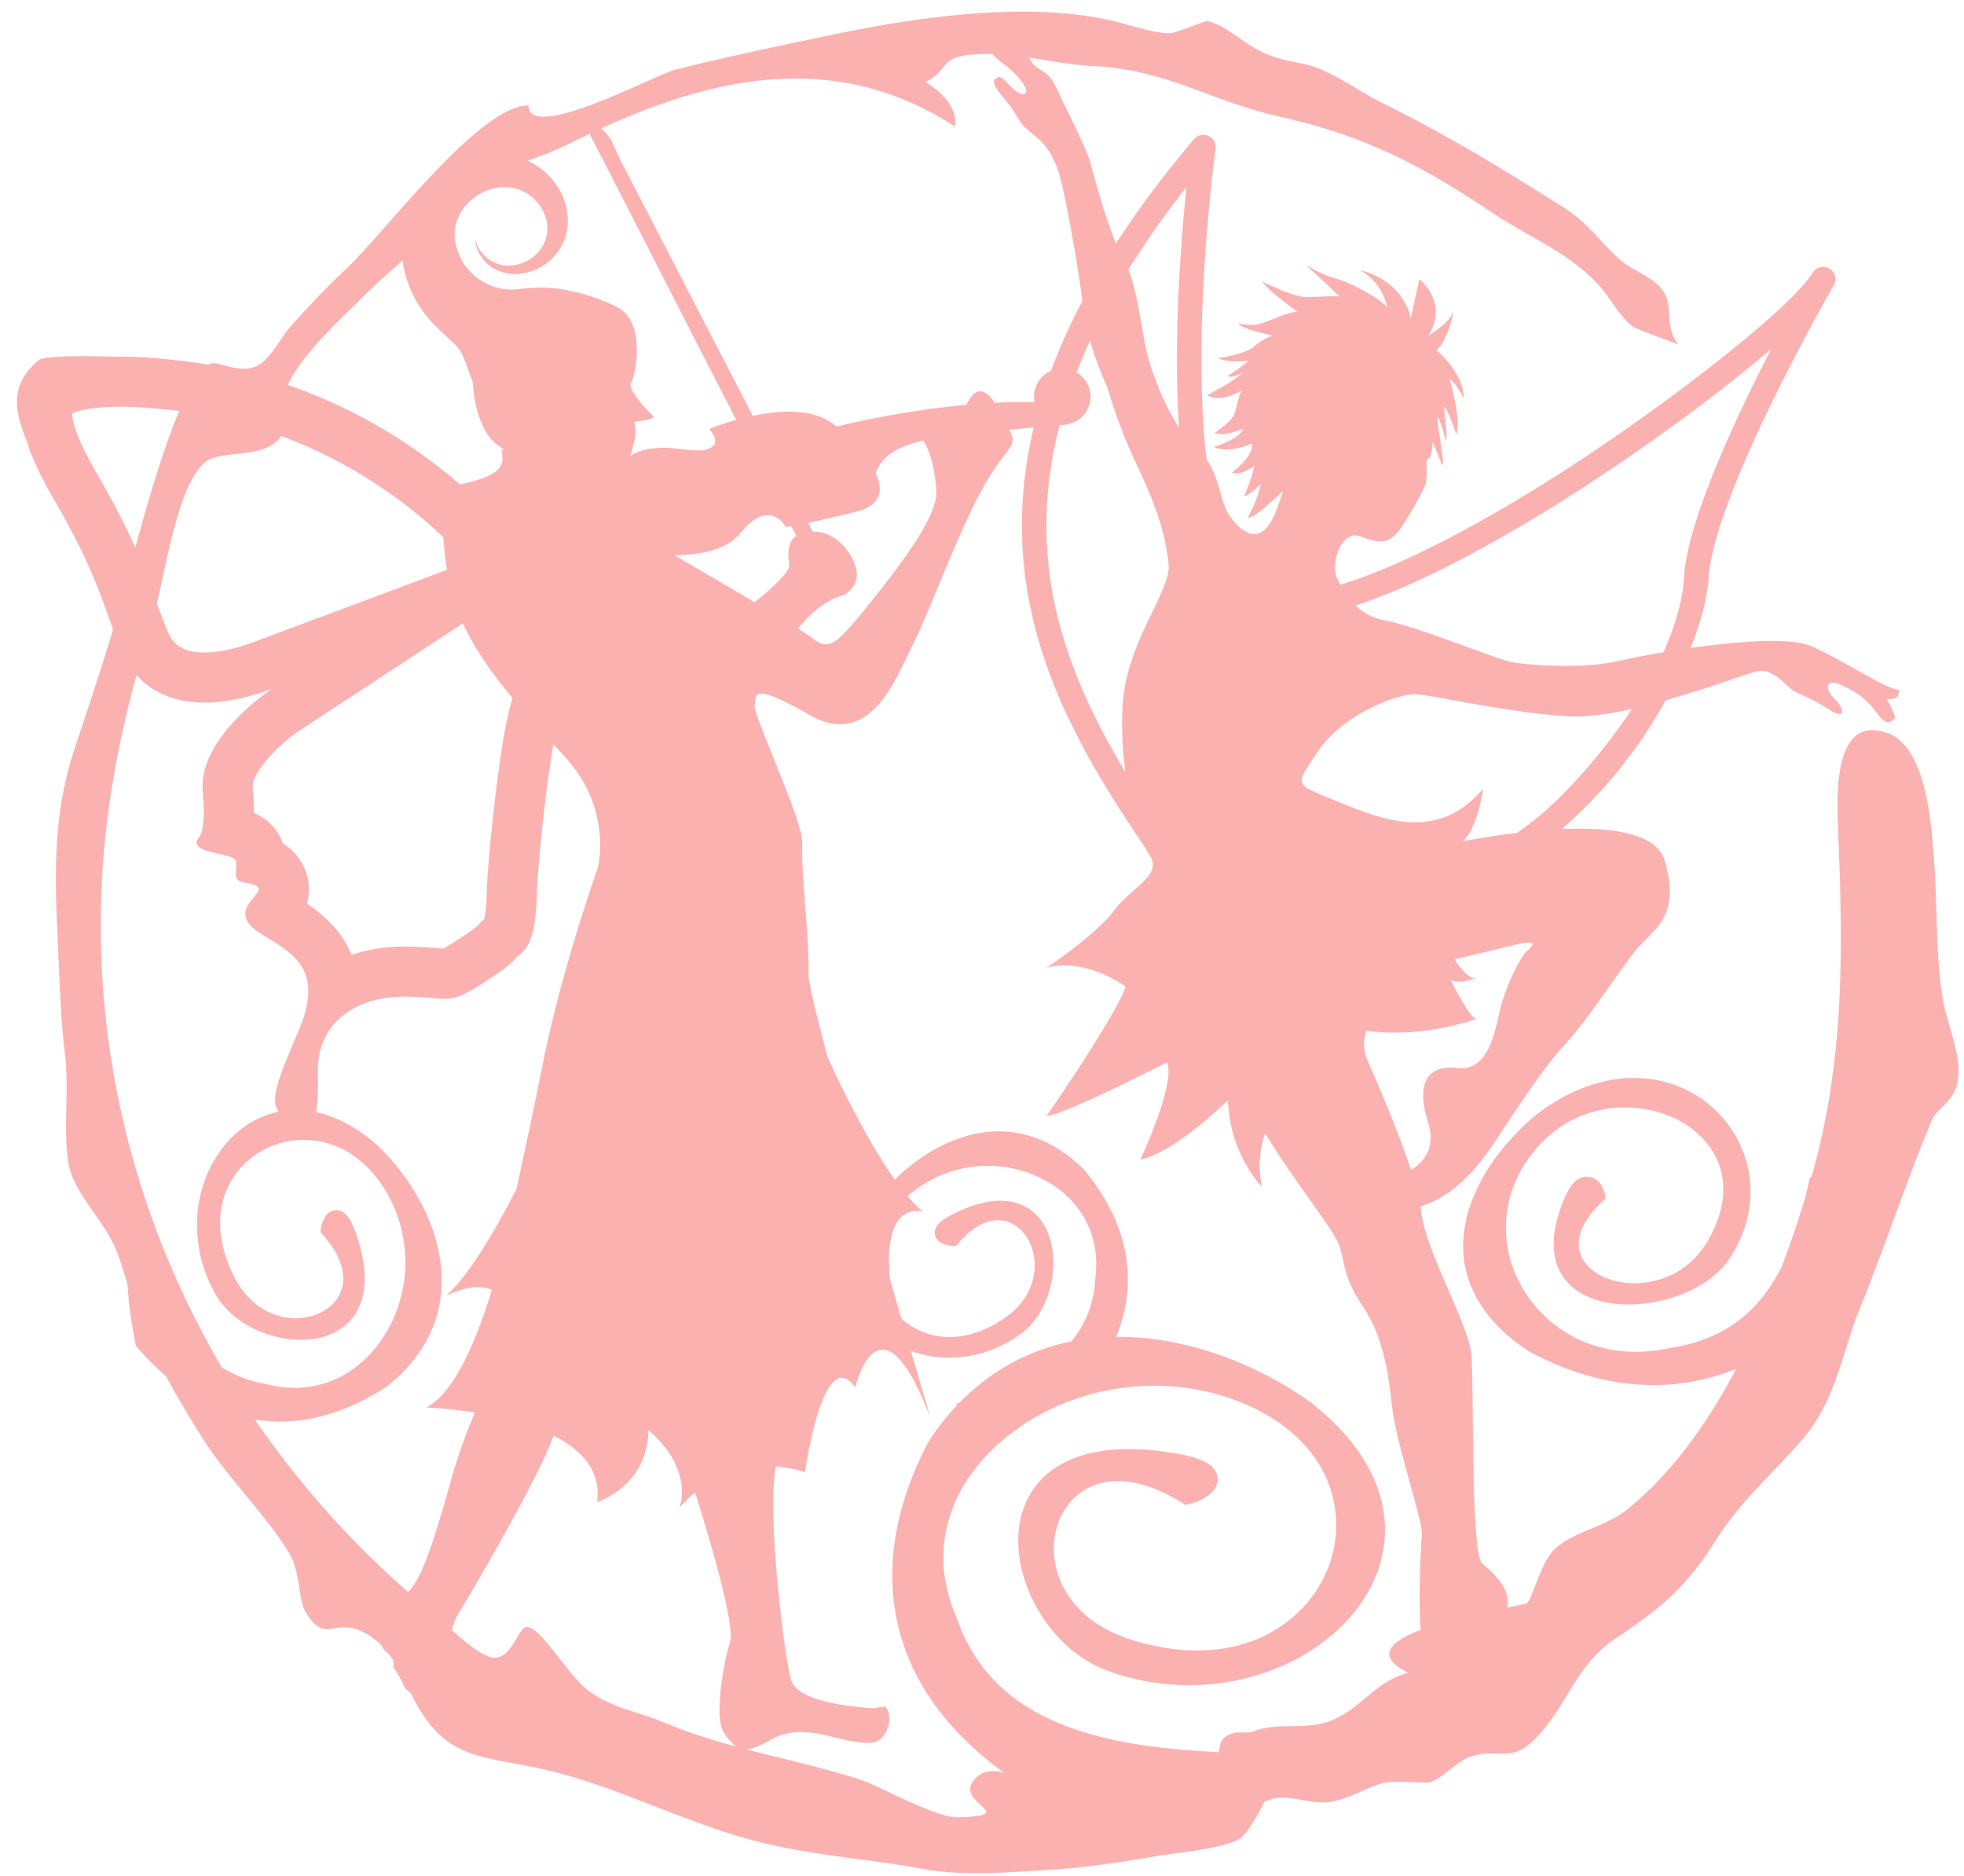 <?xml version="1.0" encoding="UTF-8" standalone="no"?><svg xmlns="http://www.w3.org/2000/svg" xmlns:xlink="http://www.w3.org/1999/xlink" fill="#000000" height="3628.7" preserveAspectRatio="xMidYMid meet" version="1" viewBox="-32.8 -22.5 3798.1 3628.7" width="3798.1" zoomAndPan="magnify"><g data-name="Layer 2"><g data-name="Craig Clark craigatcrow" id="change1_1"><path d="M3724,1908.57c-14-87.66-9.73-177.74-16.62-266.26-5.18-66.36-12.64-221-91.93-247.93-106.39-36.07-96,133.29-93.35,196.5,9.52,227,11.81,442.26-52,663.29l-2.94,0c-2.73,13-5.61,26-8.72,39.11-13.15,42.8-28.14,87.48-45.12,132.68-38.91,78.42-102.08,141.06-216,158.26l-.75.11-.74.16a302.26,302.26,0,0,1-65.18,7.31c-84.37,0-159.94-38.31-207.33-105.12-61.89-87.25-58.09-197.89,9.69-281.86,44.59-55.23,107.45-85.65,177-85.65,63.06,0,121.71,25.4,156.88,67.93,43,52,44,119.32,3,189.66-43.34,74.3-113.49,82.32-141.64,82.32-43.86,0-82.8-17.64-99.22-44.94-19.5-32.46-5.92-73.06,38.26-114.32l4.89-4.57-.79-5.92c-1.35-10.09-10.31-36.25-35.19-36.25-23.74,0-36.48,23.75-46.7,49.42-33.68,84.57-13,131.65,10.25,156.24,25.32,26.76,66.73,41.5,116.6,41.5,78.61,0,157.83-34.88,192.66-84.82,58.33-83.67,57.77-187.81-1.43-265.31-42.7-55.91-108.6-88-180.81-88-62.73,0-127.79,24.4-188.72,71-95,79.59-147.57,180.46-140.73,269.84,5.49,71.91,48.48,136.38,124.29,186.43l.64.43.7.38c80.27,43.7,161.58,65.86,241.68,65.86A419.92,419.92,0,0,0,3325,2624.49c-57.05,107.67-127.41,205.91-213.26,273.73-40.67,32.13-100.08,40.48-137.89,74.72-25.61,23.2-44.22,97.63-53.25,104.63-1.85,1.43-16.7,4.43-38.51,8.85,7.59-38-28.92-69-48.1-84.66-24-19.68-15.3-353.14-21.86-408.9s-89.66-201.17-96.22-271.15c-.33-3.51-.86-7.32-1.5-11.28.88-.26,1.69-.46,2.6-.74,79.81-25.15,130.1-107.15,155.25-145.41s84.18-127.92,123.54-169.47,99-134.38,133.22-177.61,90.47-63.33,57.3-175.92c-16-54.4-108.16-64.41-198.86-60.47,87.09-74.81,154.07-164.37,201.09-249,84.59-23.93,161.64-53.36,179-56.46,30.62-5.46,54.67,31.71,72.16,40.46s32.8,13.12,64.51,33.89,31.71,0,10.93-20.77-17.49-41.55,16.4-25.15,49.2,30.61,67.79,55.76,27.33,10.93,31.71,7.65-15.31-38.26-15.31-38.26c27.33,4.37,24.05-17.5,24.05-17.5-26.24-1.09-102.77-54.66-169.46-84.18-40.62-18-143.26-9.59-233.63,3.41,20.84-52.77,32.33-99.39,34.42-133.49,10.05-164.17,239.81-563.72,242.13-567.74A23.65,23.65,0,0,0,3472.72,505c-46.28,73.27-290.25,260.4-480.26,382.53C2819.06,999,2668.64,1075,2559.38,1108.22c-3-5.8-5.45-11.09-7.51-15.4-10.93-23,7.66-92.93,47-77.63s52.48,9.84,66.69-3.28,52.48-80.9,58-97.3,0-44.83,4.37-49.2c3.45-3.45,6.9,2.58,9.81-32.78,4.8,11.07,10.13,23.85,16.13,38.81,13.57,33.82-11.81-93.63-5.68-85.75s15.77,46.42,15.77,46.42c2.63-9.63-4.38-67.44-4.38-67.44,8.76,4.38,23.65,52.55,23.65,52.55,11.39-21.9-12.26-106-12.26-106,9.63,3.51,27.15,36.79,27.15,36.79,0-49.93-53.43-93.72-53.43-93.72,20.09-13.14,32-65.12,34.53-77.19-6.12,23.83-49.42,49.16-49.42,49.16,39.41-65.7-17.82-108.61-17.82-108.61l-16.55,74.79c-18.42-77.6-97.9-92.32-97.9-92.32,45.55,25.4,52.55,72.7,52.55,72.7-7-14-70.07-49.05-99.85-56.93s-57.82-26.28-57.82-26.28l65.7,61.32c-8.76-1.76-41.17.87-65.7.87S2408.29,522,2408.29,522c10.51,17.52,68.33,58.69,68.33,58.69-18.4-.88-56.94,19.27-74.46,23.65s-41.17-1.75-41.17-1.75c8.76,12.26,67.45,23.65,67.45,23.65s-21.9,7.88-36.79,21.9-68.32,21.89-68.32,21.89c14,9.64,57.81,5.26,57.81,5.26-7,7.88-40.29,29.78-40.29,29.78,12.26,4.38,30.65-7.88,30.65-7.88-21,20.15-70.07,44.67-70.07,44.67,27.15,16.65,69.2-10.51,69.2-10.51-9.64,6.13-10.51,40.29-20.15,53.43s-34.16,29.79-34.16,29.79c14.89,8.76,55.18-7.89,55.18-7.89-7.88,21-56.93,35-56.93,35,28,14,73.58-6.13,73.58-6.13,5.25,22.77-38.55,56.06-38.55,56.06,16.65,7,42.93-13.14,42.93-13.14-.88,14.89-19.27,58.69-19.27,58.69,14-3.51,31.53-23.65,31.53-23.65,0,17.52-24.53,65.69-24.53,65.69,12.6,0,50.27-35.1,67.85-52.18-3.09,11.17-7.76,24.46-14.31,41.09-28.43,72.16-68.88,36.08-89.66,5.47-17.3-25.5-18-71.44-43.63-107.57-6.46-55-9.87-118-10-188.62-.47-207.94,27.09-410.34,27.37-412.36a23.65,23.65,0,0,0-41.47-18.52q-87.08,102.73-151.08,202c-21.16-51.39-43.71-133.68-49-154.94-6.56-26.24-45.92-102.77-61.23-135.57s-20.77-37.18-41.54-49.2c-5.28-3.06-11.13-10.57-17.14-19.94,41.51,6.12,83.25,14.34,123.94,16.32,144.8,7,226.71,67.86,361.09,97.8,163.93,36.51,274.51,93.94,412.7,186.56,69,46.22,139.42,72.22,199.89,134,25.31,25.86,39.67,59,67.81,83.32,9.94,8.58,84.43,33.15,91.12,37.17-27.62-34-9.15-72.47-28.73-102.69-18-27.75-57.92-39.08-82.27-60.16-37.29-32.28-64.9-73.21-108.39-100.8-116.8-74.1-228.06-141.93-352.72-203.57-40.42-20-80-49.1-121.17-66-35.88-14.73-61.34-11.55-103.51-29C2372.88,64,2338.86,25.65,2301.3,18.11c-2.8-.56-60.8,23.89-73.32,23.62-33.4-.71-75.89-16.12-108-23.69.79.19,1,.24,0,0l-.38-.09.38.09c-171.92-40.54-394.39-5-561.4,30.41-95.69,20.27-192.27,40-286.87,64.37-38.66,10-282.59,141.4-282.59,68.52-95.05,0-276.44,244.22-350.12,313.82-38.34,36.21-74.88,74.31-109.87,113.77-18.77,21.17-39.35,63-63.18,75.36-36,18.6-76-10.26-92.72-3.31a28.87,28.87,0,0,0-3.49,1.79c-11.11-1.89-22.33-3.67-33.75-5.2-58.43-7.86-107.38-11.07-148.13-10.35-2.43,0-131.33-4.7-145.21,6.52-75.46,61-30.47,130.18-17.25,176.2,10.85,29,26.45,59.48,44.22,90,76,130.74,92.43,190,116.22,254.68-22.56,76.34-48.4,152.33-73,226.46C69.82,1550.3,72.48,1660.52,79,1799.79c3.41,72.76,5.17,145.36,14,217.79,8.25,67.46-4.66,152.62,7.57,213.67,11,54.62,67.61,107.18,89.37,159.2,9.6,23,16.67,46.56,23.7,70.3,2.21,37.36,7.47,75.56,15.86,116.26l.71,3.48,2.4,2.77a528.4,528.4,0,0,0,55.7,55.85c22.2,41.28,46.4,81.54,71.07,120.38,49.56,78,119.49,144.25,167.18,221.78,21.59,35.09,17.82,92.05,31.89,114.45,38.76,61.69,51.8,11.81,106,35.6a129.82,129.82,0,0,1,41.58,29.24c.59,1.78,1.24,3.6,2,5.46,3.69,3.58,7.55,7.09,11.5,10.56,2.88,3.84,5.66,7.77,8.29,11.81a93.81,93.81,0,0,1,.59,13.72c11.22,17.36,18.09,30.63,22.53,41.08-.22-.08,4.13,3.56,10.91,8.92,6,12,12.09,23.73,18.88,34.58C838.63,3379.2,903,3374,1013,3397.94c140.37,30.6,270.91,101.72,410.66,138.63,114.43,30.23,219.12,34.77,328.25,55.19,77,14.42,166.38,6.49,244.15,1.82,69.76-4.19,138.32-14.62,207.08-26.62,32.32-5.64,132-13.84,163.06-34.74,16.65-11.21,46.47-70.28,45.67-69.86,40.59-21.2,84.08,5.87,125.74.18,40.67-5.56,73.39-30.06,107.5-37.44,20.07-4.35,79.45,1.33,86.67-.71,25.73-7.24,53.76-42.19,80.25-50.28,58.2-17.78,78.41,18.46,134-44.64,55.29-62.79,71.12-132.9,143.81-182.12,85.15-57.65,134-94.06,195.06-190.33,51.23-80.74,110.13-128.31,170.1-198.58,62.64-73.39,75.16-167.43,109-250.84,48-118.07,90.41-247.56,138.62-362.41,10.29-24.52,39.68-35.58,48.68-68.37C3765.27,2025.88,3731.73,1957.06,3724,1908.57Zm-803.67-92c-13.12,10.93-42.63,71.07-52.48,114.8s-24.05,118.08-80.9,111.52-83.09,25.14-58,105c16.33,51.82-11.59,79.2-33.18,92C2671,2164.05,2630.46,2071,2612,2028.7c-9.76-22.35-8.17-42-2.34-57.82,111.08,15.49,213.35-23.08,213.35-23.08-13.12,1.09-50.29-75.44-50.29-75.44,14.21,9.84,49.2-3.28,49.2-3.28-17.5,3.28-41.55-36.08-41.55-36.08s85.28-20.77,122.45-29.52S2933.44,1805.67,2920.32,1816.6ZM3018,927.34c140.13-90.07,278.55-192.63,374.68-275.13-70.16,135.69-162.15,332.33-168.87,442.12-2.85,46.5-17.79,95.84-39.84,144.65-36.23,6.15-67.23,12.35-86.57,16.74-72.16,16.4-177.12,7.66-206.64,2.19s-185.86-70-246-80.91a107.41,107.41,0,0,1-56.2-28.47C2733.24,1101.42,2905.69,999.55,3018,927.34Zm-501.15,502.22c47-70,152-110.42,187-109.33s184.77,37.17,300.66,42.64c33.42,1.58,75.2-4.59,118.47-14.28-59.88,91.17-133.43,170-183,210.21q-19.11,15.48-38.73,29.32c-60.32,7.28-105.87,16.73-105,16,30.06-27.75,38.82-101.26,38.82-101.26-86.38,102.77-192.43,61.22-279.9,25.14S2469.88,1499.54,2516.89,1429.56ZM2261.63,339.37c-8.18,79.44-18.72,207.46-18.45,337.75q.14,68.32,4.14,127.36c-30.62-47.22-55.85-113.65-63.9-152.27-9.29-44.61-17-110.46-33.92-153.41Q2198.09,420.25,2261.63,339.37ZM2105.8,720c8.74,19.68,17.49,66.69,61.22,159.62s54.67,138.85,60.14,189.15-79.82,147.59-88.56,267.86c-3.24,44.53-.77,91,5,133.89-69.5-115.31-128.5-241.94-146.87-384.3-12.13-93.91-5.63-189.15,19.53-286.46,6.42-.55,10.12-.85,10.12-.85a54.39,54.39,0,0,0,22.78-101.13q11.91-30.81,26.2-61.91A561.73,561.73,0,0,0,2105.8,720ZM1813.71,222c6.17-37-27.94-68.86-56.63-85.71,52.37-26.34,19.06-54,119-54.36,3.43,0,6.88.06,10.33.15a159.35,159.35,0,0,0,21.5,19.1c28.42,20.78,51.38,51.39,41.54,56.86s-21.86-7.66-30.61-16.4-16.4-21.87-27.33-10.94,21.86,38.27,37.17,63.42,14.21,25.14,38.27,44.82,32.8,33.9,44.82,63.42c11.81,29,38.37,177,48.64,256.92a1149.36,1149.36,0,0,0-60.71,135.27,54.56,54.56,0,0,0-32.6,54.9,52.76,52.76,0,0,0,1.12,5.81c-25.71-.58-51.7-.08-77.44,1.21-25.87-39.83-44.28-18.15-54.47,3.88-113.88,10.37-214.58,33-251.59,42.07l-1.61-1.4c-40.16-34.49-106.66-30.62-160.19-19.41q-126.3-244-252.59-488c-6.77-13.07-20-43.23-21.12-44.86-6.34-9.62-13.21-18.35-19.68-22.78C1354.28,123.18,1587.1,75.37,1813.71,222ZM1607,1044c-21-29.57-46.24-38.86-68.12-38.32l-8.83-17.06c23.11-4.87,54.86-12,93.9-21.88,46.32-11.71,52.69-40.19,36.89-74.13,10.49-30.44,34.42-46.8,78.59-59.85,3.47-1,8-2.08,13.27-3.15,23.49,37.16,25.12,97.35,25.12,97.35,4.63,51.4-84.95,163.11-140.53,231.9s-68.88,76-98.88,52.76c-4.77-3.69-14.79-10.27-28.21-18.69,56.89-66.36,83.68-58.52,96-69.13C1619.18,1112.65,1639,1089,1607,1044Zm-113.23,26.16c.09,14.28-36.5,47.5-67.25,72.06-72.93-43.35-153.6-90-153.6-90l.37-1c48.07-.67,99.21-10,125.28-42.26,57.38-71,88.6-12,88.6-12s3.54-.6,10.17-1.84l9.72,18.78C1484.27,1027.23,1493.78,1070.15,1493.78,1070.15ZM849.24,409.79a103.56,103.56,0,0,1,11.28-25.08,100.33,100.33,0,0,1,45.75-37.62c20.23-8.31,40.06-10.28,60.16-4.25a84.92,84.92,0,0,1,48,37.11,87,87,0,0,1,10.51,28.46,65.57,65.57,0,0,1-1.46,28.59c-5,18.64-18.4,34.54-34.52,43.64a87,87,0,0,1-25,9.41,80.84,80.84,0,0,1-12.83,1.25,76.31,76.31,0,0,1-12-1.07,67.4,67.4,0,0,1-35.95-19.31,63.41,63.41,0,0,1-14.46-23,50.4,50.4,0,0,1-2.14-7l-.65-2.44s.08.85.23,2.5a51.18,51.18,0,0,0,1,7.34,66.26,66.26,0,0,0,11.06,26.32c7,10.41,19.22,21.62,37.11,28.13a92.38,92.38,0,0,0,14.33,3.6,99,99,0,0,0,15.57,1,107.58,107.58,0,0,0,33.71-6.81,103.25,103.25,0,0,0,56.65-52.18,101,101,0,0,0,9.7-42.55,126,126,0,0,0-8.11-44.49c-11.16-29.13-34.49-55.75-66.11-71.41l-3.38-1.7c29.05-9.95,52.8-19.08,84.62-34.92q18.54-9.22,37.17-18c-.37,1-.76,2-1.11,3.18,92.64,179,190,372,282.66,551a492.76,492.76,0,0,0-52.38,17.65s26.4,27.51-.57,37.92-62.35-6.34-109.62-.08c-21,2.78-34.26,8.81-42.48,14.65.46-1.83.72-2.92.72-2.92s15.38-40.86,6.56-63.21c0,0,44.43-5.36,37.07-11.51s-50.9-51.22-42.54-64.22,30.16-118.43-28.25-147.2c-39.63-19.52-105.12-41-162.48-36.23,0,0,0-.14-.09-.13,2.41-.65-25.5,2.17-29.41,2.55-3.94.67-9.68.73-17.18.55a111.3,111.3,0,0,1-59.5-21.72,109.8,109.8,0,0,1-29.64-33.09c-8-13.8-13.88-31.45-14.78-47.27A98.2,98.2,0,0,1,849.24,409.79Zm-335,1198.74c-10.83-30.93-33.57-48.69-56.09-59.37,0-14.75-.78-31.06-2.35-49.3-2.26-26.09,46.87-80.28,90.33-109.28L862.33,1183c24,51.1,56.87,97.59,96,144.65-11.25,36.34-20.19,87.58-29.82,162.25-11,85.16-19.19,179-20,213.17-.64,28.75-3.16,44.27-4.86,51.65-5.17,4.71-9.07,8.8-12.46,12.45-1.62,1.74-6.55,7-43.53,30.88-13,8.41-20,12.26-23.47,14-3.21-.2-7.8-.6-11.72-.94-14.39-1.25-34.1-3-61.76-3.11-10.91-.06-21.87.4-32.57,1.36a308.56,308.56,0,0,0-71,14.69c-19.31-47.55-56.23-78.65-86.32-99.18a102.54,102.54,0,0,0,2.46-11.49C569.79,1671.52,550.36,1631,514.23,1608.53ZM668.29,552.42c24.82-24.77,51.25-47.95,77.54-71.22a206.08,206.08,0,0,0,10.43,43.5,220.55,220.55,0,0,0,46.31,76c19.22,20.73,37.19,33.71,54.61,54.44,5.82,10,14.63,35.65,24.07,60.6,3.17,49.44,17.79,95.85,41.8,117a224,224,0,0,0,20.43,15.66l-6.93-1.9c6.72,29.34,4.38,48.61-73,66.47a39.66,39.66,0,0,0-6.16,2c-70-61-182.24-141-333.6-193C551.62,661.67,624.43,596.22,668.29,552.42ZM364,871.31c29.62-24.62,110.38-5.53,143.14-45.38,1.47-1.79,2.75-3.54,3.95-5.28,152.44,56.57,259,143.66,313.51,196a535.51,535.51,0,0,0,7.41,62.7l-373,139.4c-29.53,11-56.53,17.72-80.24,19.85-60,5.42-78.05-18.25-87.06-39.47-8-18.82-14.45-36.49-21-54.71C291,1058.33,314,912.81,364,871.31Zm-210.56,20c-41.58-71.55-46.62-103.46-46.88-113.79,6-3.09,21.07-9,52.87-11.82,39.46-3.56,91.41-1.23,154.26,6.79C282,847.92,251,954.76,228.85,1036.55,211.67,997.85,188.34,951.38,153.41,891.28Zm19.73,684c11.51-99.45,32-196.48,58.08-292.52,33.26,37.36,85,58.77,156.24,52.34,31.35-2.83,66.48-11,105.47-25.6,0,0-142.79,93.72-133.72,198.68s-16.35,83.18-11,101.84,72.62,18.14,75.12,32.93-3.8,28.89,4,36.27,42.29,5.88,40.21,19.28-57.66,44.53.91,82.43,128.4,65.2,77.28,186.87c-40.73,96.92-57,134.52-39.81,159.65-47.71,9.79-90.12,39.84-119.56,85.77-50.44,78.63-50.91,184.3-1.22,269.2,29.67,50.68,97.16,86.06,164.13,86.06,42.49,0,77.76-15,99.33-42.11,19.82-25,37.42-72.71,8.73-158.53-8.71-26-19.56-50.15-39.78-50.15-21.2,0-28.83,26.56-30,36.79l-.67,6,4.17,4.65c37.63,41.86,49.2,83.05,32.58,116-14,27.71-47.16,45.6-84.52,45.6-24,0-83.74-8.14-120.66-83.53-35-71.37-34.06-139.71,2.54-192.44,30-43.16,79.92-68.93,133.64-68.93,59.26,0,112.81,30.87,150.79,86.91,57.74,85.2,61,197.46,8.26,286C673.28,2622.54,608.9,2661.42,537,2661.42A218.19,218.19,0,0,1,481.5,2654l-.63-.17-.64-.11c-32.81-5.9-60.6-17.15-84.4-32.43C212.77,2309.24,130.38,1944.85,173.14,1575.31Zm583.3,1480.91A1771.51,1771.51,0,0,1,460.22,2722.8a307.19,307.19,0,0,0,47.87,3.86c68.23,0,137.51-22.48,205.89-66.83l.59-.38.54-.43c64.59-50.79,101.21-116.2,105.89-189.18,5.82-90.68-39-193-119.89-273.79-39.72-36.21-81.51-59.16-122.9-68,3.31-16.67,4.39-41.1,3.61-75.09-2.16-94.58,67-140,145.06-147.07q11.57-1,23.32-1c46.19.26,66.28,5.54,85.23,3.84,16.75-1.51,32.6-8.49,64.78-29.23,68.58-44.21,53.79-41.71,74.89-58.32s29.09-59.26,30.36-116c.85-38.45,14.54-189.85,31.93-288.3,7,7.66,14.15,15.38,21.4,23.24,95,103,64.2,216.39,64.2,216.39s-72,201.16-108.86,391.94c-12.27,63.49-48,227.82-48,227.82S890,2431,829.83,2483.32c0,0,52.91-27.65,88.7-11.34-34,109.91-75.83,200.86-126.89,227.48a835.34,835.34,0,0,1,94,9.77,1069.16,1069.16,0,0,0-47.2,134C790.57,3014.74,774.87,3034.85,756.44,3056.22Zm490.22,250.59c-50.87-21.25-97-26-143.75-61.42-35.49-26.84-88.26-119-116.12-121.57-17.33-1.61-27.4,59.44-63.66,59.44-19.48,0-53.27-27.58-82.06-53.27a103.16,103.16,0,0,1,12.73-31.84c36.34-60.24,149.81-254.63,180.52-335.24,1-2.77,2.32-5.74,3.71-8.84,53.56,27.18,92.27,67.72,83.73,128.31,0,0,98.19-30.48,99.25-138.73,0,0,85.11,64.43,60.35,149.57,0,0,10.41-13.36,30.06-29.16,33.06,103.32,77.51,260.09,67.57,289.26-10.64,31.24-32.87,148.43-11.36,175-1,.06,7.29,11.21,12.47,16.63,2.16,2.27,8.12,7.66,10.71,10.31C1343.27,3342.24,1295.41,3327.18,1246.66,3306.81Zm607.7,109.09c-49.86,48.73,93.59,72.18-35.16,76-42.53,1.25-153.42-61.84-189.35-73.24-74-23.48-146.61-38.94-219.76-58.22,20.73-1,42.14-16.9,59.61-24.4,16.78-7.2,35.27-9.74,53.48-8.79,39,2.05,75.74,17.65,114.42,20.45,14.57,1.05,26.45.6,36-11.09,13.37-16.42,19.36-41.17,6.15-58.42-.63-.82-14.22,1-20.53,2.68-2-.17-144.21-4.46-161.43-52.79-12.33-34.58-47.2-312.81-31.2-409.18.27-1.62.53-3.37.79-5.2a245.53,245.53,0,0,1,56.56,10.83s35-251.89,97-163.76c0,0,46.95-198.89,145.9,58.95,0,0-15.29-51.61-38.09-129.53,70.76,25.87,153.65,12.51,216.7-36.51,41.19-32,64.76-96.14,57.33-155.95-4.71-37.94-21.75-67.81-48-84.11-24.1-15-68-25.49-140.1,9.49-21.89,10.61-41.84,22.93-39.6,41,2.35,18.93,26.5,22.85,35.61,22.76l5.35-.05,3.61-4.23c32.56-38.17,67.43-53,98.18-41.75,25.87,9.47,45.26,37.15,49.4,70.51,2.66,21.42,2.15,75.67-59.92,116.86-58.76,39-118.84,45.65-169.18,18.71a140.5,140.5,0,0,1-27.74-19.54c-7.08-24.32-14.56-50.09-22.31-76.87-14.34-155.66,64.41-129.64,64.41-129.64-9.77-7.79-19.85-18-30-30a233.26,233.26,0,0,1,250-38.49c64,28.67,105.23,81.92,113.2,146.1a199.85,199.85,0,0,1-.34,50.4l-.08.58,0,.58c-2.59,50.33-19.83,89.8-46.35,121.54-83,16.73-156.3,57.15-216,118.32l-6.1,1.91.52,3.78a486.34,486.34,0,0,0-55,70.76l-.58.89-.49.94c-56.48,109.09-78.2,214.72-64.57,314,17.16,124.88,88.63,233.61,212.69,324.07C1889.27,3400.4,1870.13,3400.49,1854.36,3415.9Zm862.61-471c-1.6,18.4-7.29,108.81-2.52,184.7-58,22-89.53,50.21-23.87,83-61.18,15.3-86.53,63.65-143.09,89.79-50.31,23.25-107.1,4.5-152.74,22.33-20.36,8-34.19-3.31-56.18,10.3-11,6.82-13.21,18.93-13.66,30.87-216.77-10.14-436.08-50.81-507.38-259.15l-.31-.91-.39-.88a297,297,0,0,1-22.82-79.15c-14.36-104.53,34.27-206.61,133.42-280,129.49-95.92,307.69-115.6,454-50.14,96.23,43.07,155.76,114.24,167.6,200.42,10.73,78.14-20.05,156.39-82.32,209.35-76.08,64.68-184,80.85-303.87,45.51-126.62-37.32-151.44-122.46-156.23-157.33-7.46-54.35,14.22-106.49,55.24-132.85,48.78-31.32,116.25-23.45,190,22.2L2260,2888l9.36-2.29c16-3.89,56.43-20.76,52.2-51.59-4-29.41-44.33-40-87.27-47-141.46-23.08-213.49,12.9-249,47.15-38.64,37.27-55.25,91.82-46.76,153.61,13.38,97.4,82.84,187.86,168.92,220,144.21,53.83,311.25,30.17,425.55-60.26,82.46-65.23,122.7-154,110.41-243.42-10.68-77.73-60.91-152.95-146.11-218.16-116.07-80.74-249.66-124.27-371.66-123.31,19.65-47.68,26.59-96.35,20.47-145.6-7.57-60.93-35-120.34-81.5-176.57l-.4-.49-.44-.44C2012,2187.54,1950.54,2162,1886,2165.75s-132.15,37.71-188.34,93.07c-52.13-73.19-103.51-179.25-130.2-237.62-22.44-84.45-37.24-146.12-36.66-159.84,2.09-49-11.88-178.69-12.67-240.75.41-2.38.56-7.63.19-17.68-1.66-44.83-96.44-247.27-91.75-261.65s-14.52-50.51,105.29,18.41,168.81-73,202.64-139.84,92.54-233.56,144.72-318c40.22-65.08,55.91-60.48,40.2-93.23,16.71-1.65,32.62-3.15,46.88-4.45-23.28,97.46-28.72,193.26-16.48,288.09,26.4,204.49,130.13,374.75,232.83,525.81a106.15,106.15,0,0,0,7.35,12.65c27.34,39.36-36.08,63.42-68.88,108.24S1991,1849.4,1991,1849.4c74.35-21.87,153.06,36.08,153.06,36.08-19.68,57.94-153.06,250.37-153.06,250.37,35-2.19,232.88-103.87,232.88-103.87,18.58,38.27-51.39,188.06-51.39,188.06,67.79-14.22,169.47-114.8,169.47-114.8,3.28,105,65.6,167.28,65.6,167.28-7.91-36.16-4.32-71.26,6.09-104,38.26,66.29,128.16,183,140.41,210.09,15.31,33.89,6.56,62.32,47,122.45s50.3,125.73,57.95,195.71S2719.15,2919.76,2717,2944.91Z" fill="#fcb1b1"/></g></g></svg>